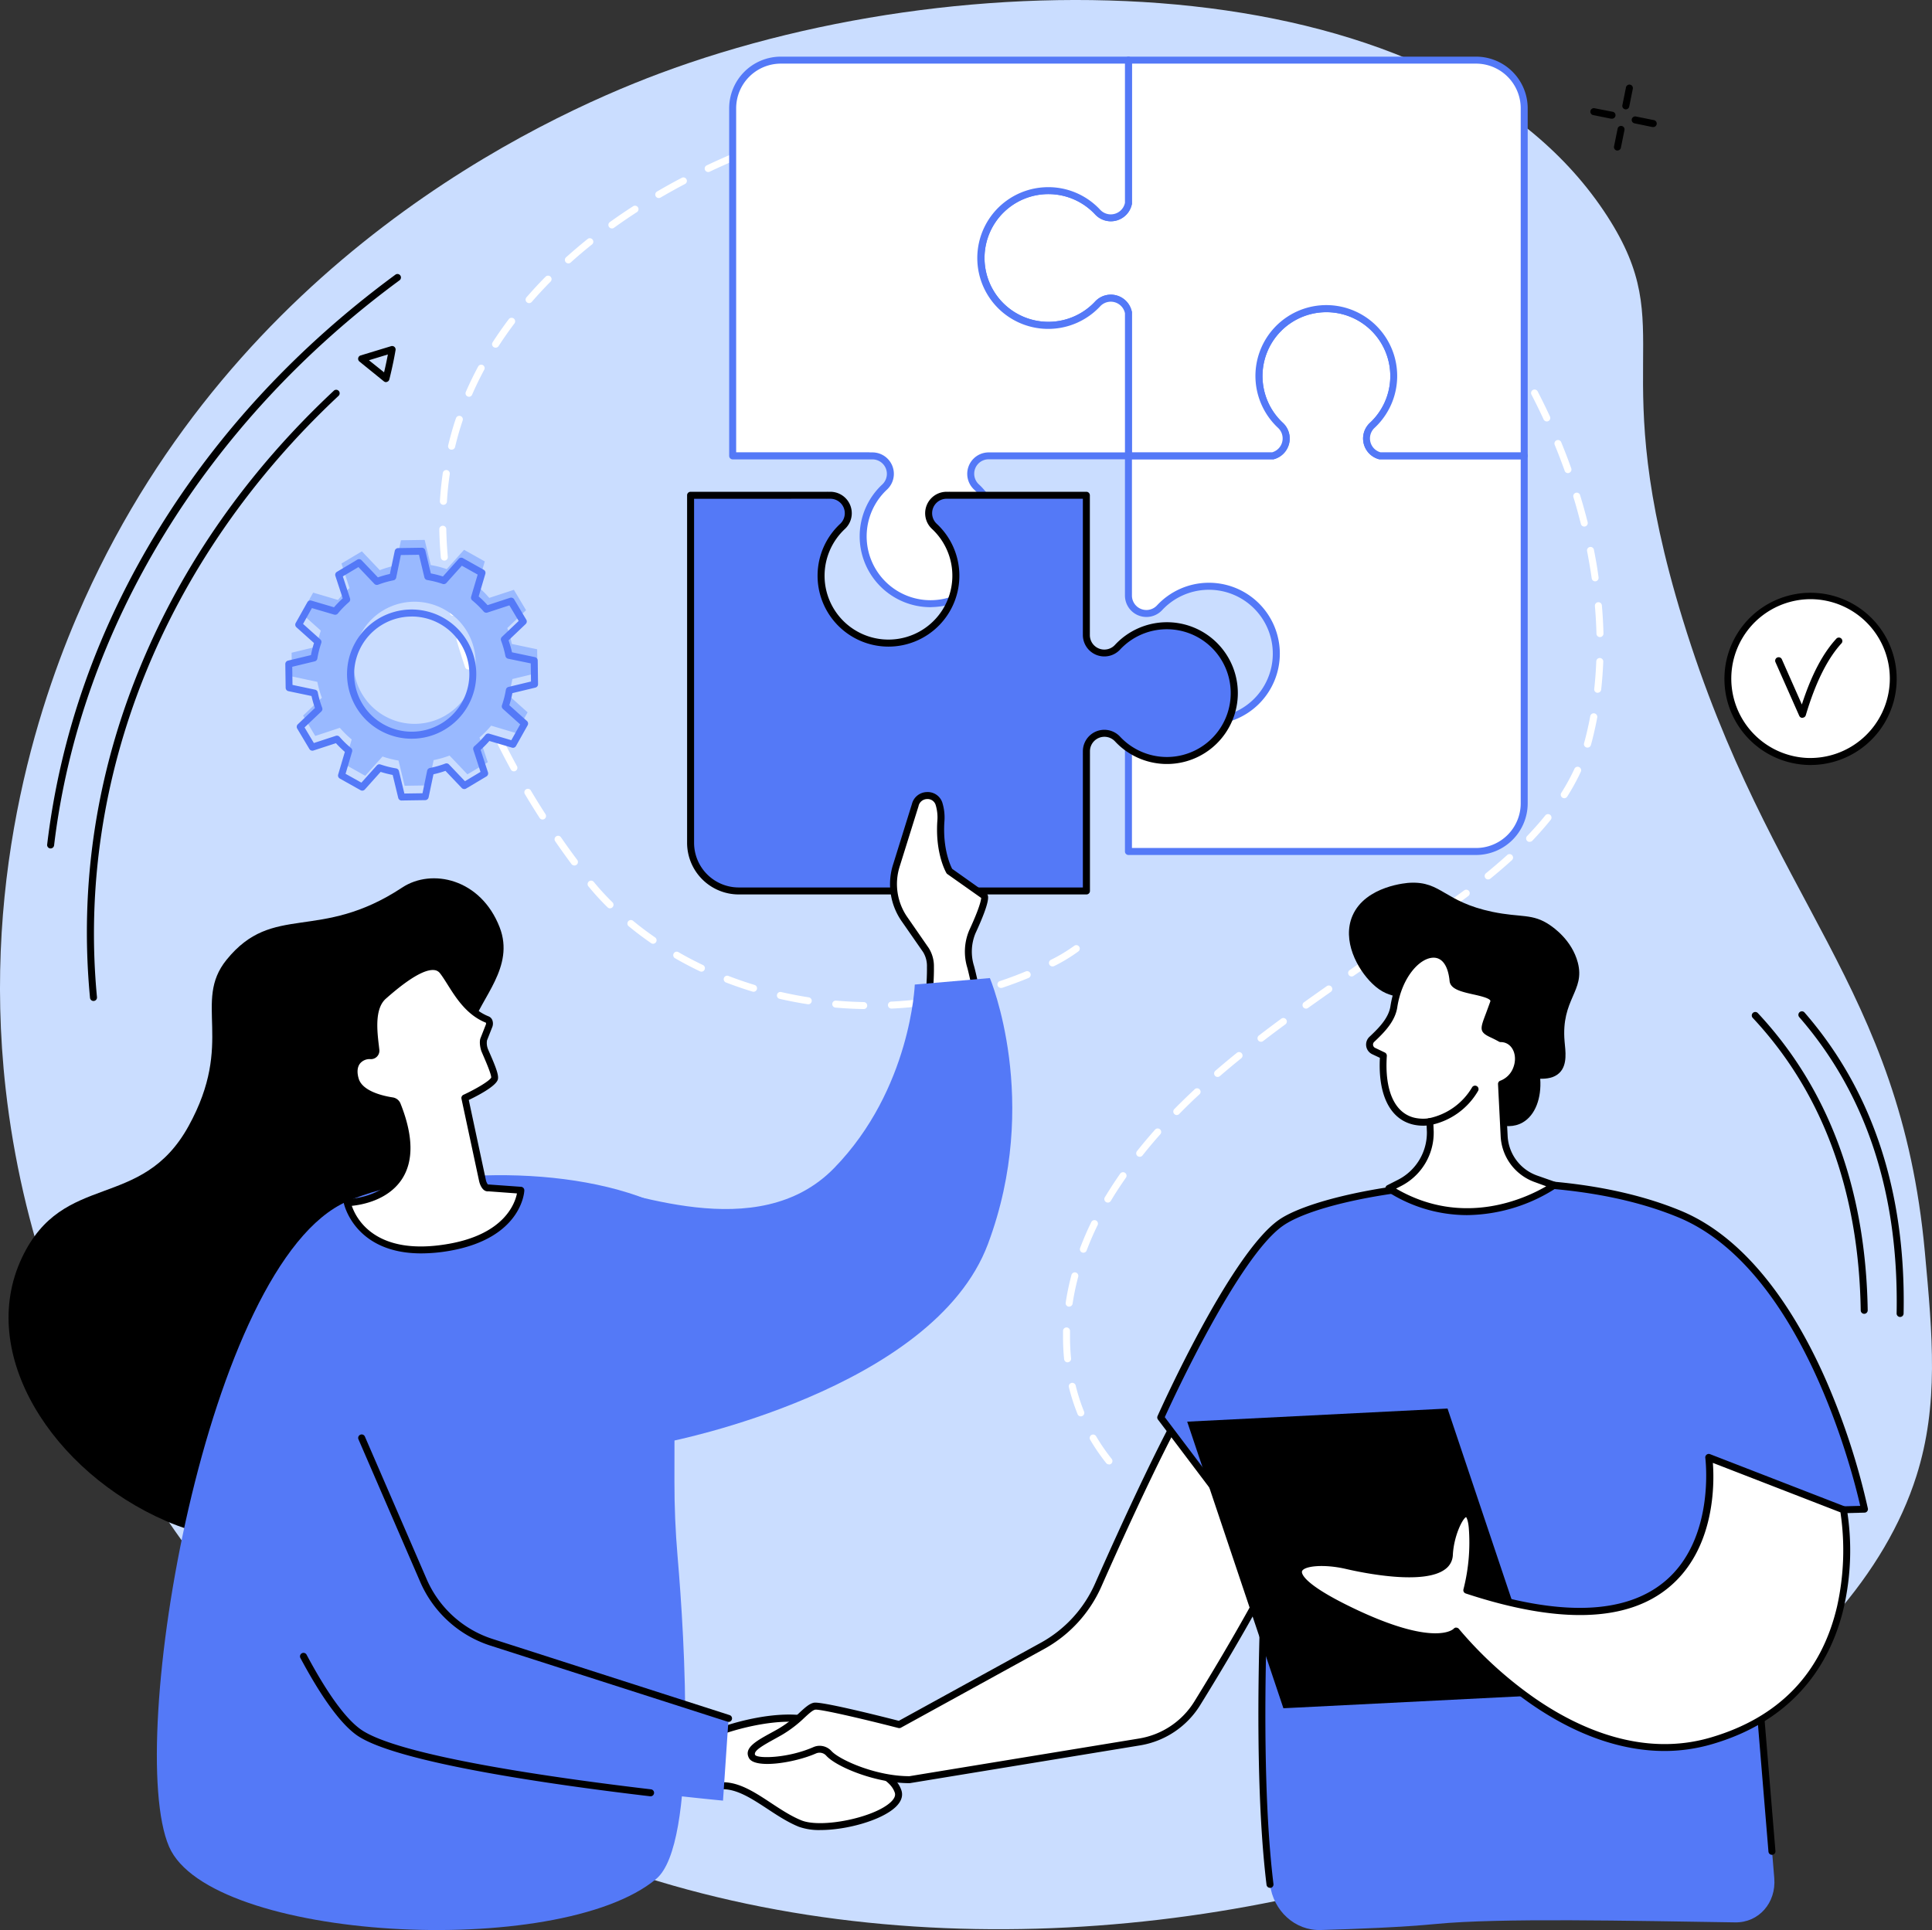 <svg xmlns="http://www.w3.org/2000/svg" viewBox="0 0 830 829.39"><rect x="0" y="0" width="830" height="829.39" fill="#333333" stroke="none"/><defs><style>.cls-1{fill:#caddff;}.cls-2{fill:#fff;}.cls-3{fill:#5479f7;}.cls-4{fill:#99b9ff;}</style></defs><g id="Layer_2" data-name="Layer 2"><g id="Illustration"><g id="Mutual_assistance" data-name="Mutual assistance"><path class="cls-1" d="M36.32,257.51C18.36,297.27-8.23,373.4,2.45,468.08,16.16,589.56,84,685.34,150.06,739.16c219.09,178.58,620.16,63.21,673.27-105,9.64-30.52,6.93-60,3.6-96.18-10.6-115.2-66.45-149.44-104-271.76-34.18-111.31-.48-123.84-32.44-173.33C621.14-14.47,421-19.88,283.29,31.59,230.4,51.36,102,112,36.32,257.51Z"></path><path class="cls-2" d="M476.41,629.26a1.52,1.52,0,0,1-1.18-.56,85.87,85.87,0,0,1-6.91-10.06,1.51,1.51,0,0,1,.54-2,1.49,1.49,0,0,1,2.05.54,83.93,83.93,0,0,0,6.67,9.7,1.49,1.49,0,0,1-1.17,2.43Zm-12.08-20.63a1.5,1.5,0,0,1-1.39-.94,86,86,0,0,1-3.74-11.62,1.5,1.5,0,0,1,2.92-.71,81.78,81.78,0,0,0,3.6,11.21,1.5,1.5,0,0,1-.83,1.95A1.55,1.55,0,0,1,464.33,608.63Zm-5.69-23.23a1.5,1.5,0,0,1-1.49-1.35,93,93,0,0,1-.46-9.33c0-1,0-1.9,0-2.85a1.5,1.5,0,1,1,3,.09c0,.92,0,1.84,0,2.76a90,90,0,0,0,.45,9,1.5,1.5,0,0,1-1.34,1.64Zm.67-23.93-.22,0a1.5,1.5,0,0,1-1.26-1.71,108.57,108.57,0,0,1,2.48-11.9,1.5,1.5,0,0,1,1.83-1.07,1.52,1.52,0,0,1,1.07,1.84,107,107,0,0,0-2.42,11.58A1.5,1.5,0,0,1,459.31,561.47Zm6.12-23.16a1.61,1.61,0,0,1-.53-.1,1.5,1.5,0,0,1-.88-1.93c1.41-3.72,3-7.47,4.82-11.14a1.5,1.5,0,0,1,2.7,1.31c-1.76,3.59-3.34,7.25-4.71,10.89A1.51,1.51,0,0,1,465.43,538.31Zm10.5-21.55a1.49,1.49,0,0,1-.78-.22,1.51,1.51,0,0,1-.51-2.06l.74-1.2c1.84-3,3.81-6,5.86-8.94a1.5,1.5,0,1,1,2.46,1.72c-2,2.89-4,5.85-5.77,8.79l-.72,1.18A1.48,1.48,0,0,1,475.93,516.76Zm13.7-19.68a1.49,1.49,0,0,1-1.17-2.43c2.45-3.08,5.06-6.19,7.77-9.24a1.5,1.5,0,1,1,2.24,2c-2.67,3-5.25,6.07-7.66,9.12A1.5,1.5,0,0,1,489.63,497.08Zm15.92-17.93a1.51,1.51,0,0,1-1.07-2.56c2.74-2.78,5.65-5.61,8.65-8.41a1.5,1.5,0,1,1,2,2.2c-3,2.77-5.85,5.56-8.55,8.32A1.48,1.48,0,0,1,505.55,479.15Zm17.54-16.38a1.45,1.45,0,0,1-1.13-.52,1.5,1.5,0,0,1,.15-2.11c2.93-2.53,6-5.12,9.25-7.72a1.5,1.5,0,0,1,1.89,2.33c-3.19,2.58-6.28,5.16-9.18,7.66A1.5,1.5,0,0,1,523.09,462.77Zm18.65-15.11a1.5,1.5,0,0,1-.92-2.69c3.06-2.35,6.21-4.71,9.62-7.23a1.5,1.5,0,1,1,1.78,2.42c-3.4,2.5-6.53,4.85-9.57,7.19A1.49,1.49,0,0,1,541.74,447.66ZM371,433.6h0c-4-.07-8.08-.28-12.08-.63a1.5,1.5,0,0,1,.26-3c3.93.34,7.93.55,11.88.63a1.5,1.5,0,0,1,0,3Zm190.07-.19a1.5,1.5,0,0,1-.87-2.72q4.89-3.49,9.8-6.94a1.5,1.5,0,0,1,1.73,2.46q-4.9,3.44-9.79,6.92A1.48,1.48,0,0,1,561.05,433.41ZM383,433.4a1.5,1.5,0,0,1-.07-3c3.94-.2,7.93-.54,11.85-1a1.5,1.5,0,0,1,.36,3c-4,.48-8.05.82-12.06,1Zm-35.88-1.89-.23,0-2.7-.44c-3.08-.54-6.17-1.15-9.18-1.84a1.5,1.5,0,1,1,.67-2.92c3,.67,6,1.28,9,1.8l2.66.44a1.5,1.5,0,0,1-.24,3Zm59.7-.95a1.5,1.5,0,0,1-.28-3c3.88-.73,7.79-1.61,11.61-2.6a1.5,1.5,0,1,1,.76,2.9c-3.89,1-7.87,1.9-11.81,2.65Zm-83.07-4.39a1.67,1.67,0,0,1-.44-.06c-3.87-1.18-7.72-2.5-11.44-3.94a1.5,1.5,0,0,1,1.08-2.8c3.65,1.41,7.43,2.71,11.23,3.87a1.5,1.5,0,0,1-.43,2.93ZM430,424.52a1.5,1.5,0,0,1-.48-2.92c3.8-1.27,7.55-2.67,11.14-4.17a1.51,1.51,0,0,1,2,.81,1.49,1.49,0,0,1-.81,2c-3.66,1.53-7.48,2.95-11.34,4.24A1.33,1.33,0,0,1,430,424.52Zm150.67-4.92a1.5,1.5,0,0,1-.86-2.73l8.11-5.67,1.73-1.2a1.5,1.5,0,0,1,1.71,2.46l-1.71,1.19q-4,2.85-8.12,5.68A1.53,1.53,0,0,1,580.68,419.6Zm-279.32-2.07a1.51,1.51,0,0,1-.65-.15c-3.65-1.73-7.25-3.63-10.72-5.63a1.5,1.5,0,0,1,1.5-2.6c3.4,2,6.94,3.82,10.51,5.53a1.5,1.5,0,0,1-.64,2.85Zm150.78-2.26a1.48,1.48,0,0,1-1.33-.81,1.5,1.5,0,0,1,.64-2,68.57,68.57,0,0,0,10-6,1.5,1.5,0,1,1,1.88,2.34,71.1,71.1,0,0,1-10.52,6.37A1.55,1.55,0,0,1,452.14,415.27Zm148.28-9.33a1.52,1.52,0,0,1-1.25-.66,1.51,1.51,0,0,1,.4-2.08l2.23-1.52q3.81-2.58,7.69-5.23a1.5,1.5,0,1,1,1.7,2.47c-2.59,1.78-5.17,3.52-7.7,5.25l-2.23,1.51A1.46,1.46,0,0,1,600.42,405.94Zm-319.83-.4a1.49,1.49,0,0,1-.85-.26c-3.34-2.31-6.6-4.76-9.68-7.3a1.5,1.5,0,0,1,1.9-2.32c3,2.49,6.21,4.89,9.48,7.15a1.5,1.5,0,0,1-.85,2.73ZM620.2,392.33a1.5,1.5,0,0,1-.87-2.72c3.52-2.49,6.69-4.8,9.68-7a1.48,1.48,0,0,1,2.09.3,1.5,1.5,0,0,1-.29,2.1c-3,2.26-6.2,4.58-9.74,7.09A1.56,1.56,0,0,1,620.2,392.33Zm-358.12-2a1.48,1.48,0,0,1-1.05-.43,111.4,111.4,0,0,1-8.22-9,1.5,1.5,0,1,1,2.32-1.9,109.15,109.15,0,0,0,8,8.73,1.5,1.5,0,0,1,0,2.12A1.48,1.48,0,0,1,262.08,390.3Zm377.29-12.42a1.5,1.5,0,0,1-1-2.66c3.21-2.62,6.25-5.23,9.05-7.76a1.5,1.5,0,1,1,2,2.22c-2.83,2.57-5.92,5.22-9.16,7.86A1.5,1.5,0,0,1,639.37,377.88Zm-392.64-6a1.51,1.51,0,0,1-1.21-.61c-2.38-3.21-4.75-6.51-7-9.8a1.5,1.5,0,0,1,2.47-1.71c2.26,3.27,4.61,6.54,7,9.73a1.5,1.5,0,0,1-1.2,2.39Zm410.35-10.14a1.48,1.48,0,0,1-1-.42,1.5,1.5,0,0,1,0-2.12c2.84-3,5.48-5.95,7.84-8.9a1.5,1.5,0,0,1,2.34,1.87c-2.42,3-5.12,6.09-8,9.11A1.54,1.54,0,0,1,657.08,361.72Zm-424-9.62a1.49,1.49,0,0,1-1.26-.69c-2.17-3.37-4.3-6.82-6.35-10.26a1.5,1.5,0,0,1,2.58-1.53c2,3.41,4.15,6.83,6.29,10.17a1.5,1.5,0,0,1-1.26,2.31ZM672,343a1.51,1.51,0,0,1-1.26-2.31,88.25,88.25,0,0,0,5.65-10.33,1.49,1.49,0,0,1,2-.74,1.51,1.51,0,0,1,.74,2,92.16,92.16,0,0,1-5.85,10.69A1.51,1.51,0,0,1,672,343ZM220.79,331.46a1.51,1.51,0,0,1-1.32-.78c-1.93-3.54-3.81-7.14-5.59-10.69a1.5,1.5,0,0,1,2.68-1.34c1.76,3.52,3.63,7.08,5.54,10.59a1.49,1.49,0,0,1-.59,2A1.46,1.46,0,0,1,220.79,331.46Zm461.15-10.22a1.45,1.45,0,0,1-.41-.06,1.49,1.49,0,0,1-1-1.85c.16-.57.31-1.14.46-1.71.83-3.21,1.57-6.53,2.19-9.86a1.5,1.5,0,0,1,3,.56c-.63,3.39-1.39,6.77-2.23,10.05-.16.6-.32,1.19-.49,1.78A1.49,1.49,0,0,1,681.94,321.24ZM210.08,310a1.48,1.48,0,0,1-1.36-.89c-1.66-3.69-3.25-7.43-4.71-11.11a1.5,1.5,0,1,1,2.79-1.11c1.45,3.64,3,7.34,4.65,11a1.5,1.5,0,0,1-1.37,2.12Zm476.3-12.3h-.16a1.49,1.49,0,0,1-1.33-1.65c.43-3.88.72-7.88.88-11.86a1.5,1.5,0,1,1,3,.12c-.16,4.05-.46,8.11-.9,12.07A1.5,1.5,0,0,1,686.38,297.67Zm-485.14-10a1.5,1.5,0,0,1-1.42-1c-1.32-3.86-2.54-7.73-3.62-11.53a1.5,1.5,0,1,1,2.88-.82c1.07,3.74,2.27,7.57,3.58,11.38a1.5,1.5,0,0,1-.93,1.9A1.44,1.44,0,0,1,201.24,287.65Zm486.11-13.94a1.5,1.5,0,0,1-1.5-1.46c-.1-3.91-.32-7.91-.67-11.89a1.5,1.5,0,1,1,3-.26c.35,4,.58,8.1.68,12.07a1.5,1.5,0,0,1-1.46,1.54Zm-492.68-9.14a1.5,1.5,0,0,1-1.47-1.17c-.89-4-1.66-8-2.29-11.87a1.5,1.5,0,0,1,3-.48c.62,3.85,1.38,7.78,2.26,11.7a1.51,1.51,0,0,1-1.13,1.79ZM685.3,249.81a1.51,1.51,0,0,1-1.49-1.29c-.56-3.88-1.24-7.83-2-11.75a1.5,1.5,0,0,1,2.94-.59c.8,4,1.49,8,2,11.92a1.49,1.49,0,0,1-1.27,1.69Zm-494.42-8.92a1.5,1.5,0,0,1-1.49-1.36c-.37-4.05-.59-8.12-.66-12.09a1.5,1.5,0,0,1,3-.05c.07,3.89.29,7.88.65,11.86a1.5,1.5,0,0,1-1.36,1.64Zm489.73-14.62a1.5,1.5,0,0,1-1.45-1.14c-1-3.8-2-7.67-3.21-11.49a1.5,1.5,0,0,1,2.87-.88c1.18,3.87,2.27,7.79,3.25,11.64a1.51,1.51,0,0,1-1.09,1.82A1.57,1.57,0,0,1,680.61,226.27Zm-490.13-9.35h-.09a1.5,1.5,0,0,1-1.41-1.59c.25-4,.67-8.1,1.25-12.06a1.5,1.5,0,0,1,3,.44c-.57,3.87-1,7.84-1.22,11.81A1.5,1.5,0,0,1,190.48,216.92Zm483.13-13.61a1.5,1.5,0,0,1-1.41-1c-1.34-3.72-2.77-7.47-4.28-11.14A1.5,1.5,0,1,1,670.7,190c1.52,3.71,3,7.5,4.32,11.27a1.5,1.5,0,0,1-.91,1.92A1.43,1.43,0,0,1,673.61,203.31ZM194,193.21a1.39,1.39,0,0,1-.35,0,1.5,1.5,0,0,1-1.11-1.81c.69-2.91,1.49-5.84,2.37-8.71.31-1,.62-2,1-3a1.5,1.5,0,0,1,2.85,1c-.32,1-.63,1.92-.93,2.89-.87,2.8-1.65,5.67-2.33,8.52A1.48,1.48,0,0,1,194,193.21ZM664.51,181.1a1.51,1.51,0,0,1-1.36-.87c-1.66-3.59-3.43-7.19-5.25-10.72a1.5,1.5,0,0,1,2.66-1.38c1.85,3.56,3.63,7.21,5.31,10.84a1.5,1.5,0,0,1-.73,2A1.56,1.56,0,0,1,664.51,181.1Zm-463-10.6a1.44,1.44,0,0,1-.6-.13,1.49,1.49,0,0,1-.77-2c1.59-3.65,3.37-7.32,5.29-10.89a1.51,1.51,0,0,1,2-.61,1.5,1.5,0,0,1,.6,2c-1.88,3.5-3.63,7.09-5.18,10.67A1.51,1.51,0,0,1,201.55,170.5Zm451.92-10.7a1.5,1.5,0,0,1-1.3-.76c-2-3.43-4-6.87-6.18-10.2a1.5,1.5,0,0,1,2.53-1.61c2.15,3.37,4.25,6.84,6.25,10.32a1.48,1.48,0,0,1-.55,2A1.44,1.44,0,0,1,653.47,159.8ZM212.9,149.4a1.56,1.56,0,0,1-.82-.24,1.51,1.51,0,0,1-.44-2.08c2.15-3.34,4.48-6.67,6.93-9.92A1.5,1.5,0,0,1,221,139c-2.41,3.19-4.7,6.46-6.81,9.74A1.52,1.52,0,0,1,212.9,149.4Zm427.68-9.83a1.51,1.51,0,0,1-1.23-.63c-2.3-3.27-4.68-6.49-7.1-9.59a1.5,1.5,0,0,1,2.37-1.85c2.44,3.14,4.86,6.41,7.18,9.71a1.49,1.49,0,0,1-1.22,2.36Zm-413.26-9.32a1.46,1.46,0,0,1-1-.37,1.49,1.49,0,0,1-.15-2.11c2.6-3,5.36-6,8.22-8.87a1.5,1.5,0,0,1,2.14,2.11c-2.82,2.85-5.54,5.79-8.09,8.73A1.51,1.51,0,0,1,227.32,130.25Zm398.51-9.61a1.49,1.49,0,0,1-1.13-.52c-2.62-3-5.31-6-8-8.82a1.5,1.5,0,1,1,2.17-2.08c2.74,2.86,5.47,5.87,8.12,8.94a1.5,1.5,0,0,1-1.14,2.48Zm-381.66-7.46a1.5,1.5,0,0,1-1-2.61c3-2.66,6.05-5.29,9.22-7.82a1.5,1.5,0,1,1,1.87,2.34c-3.12,2.5-6.17,5.09-9.08,7.71A1.54,1.54,0,0,1,244.17,113.18Zm365.05-9.85a1.5,1.5,0,0,1-1-.4c-2.93-2.74-6-5.38-9-7.85a1.5,1.5,0,1,1,1.9-2.31c3.06,2.51,6.12,5.19,9.1,8a1.5,1.5,0,0,1,.07,2.12A1.47,1.47,0,0,1,609.22,103.33ZM262.87,98.16a1.5,1.5,0,0,1-.88-2.72c3.23-2.32,6.58-4.61,10-6.81a1.5,1.5,0,1,1,1.63,2.52c-3.35,2.17-6.66,4.43-9.84,6.73A1.53,1.53,0,0,1,262.87,98.16Zm327.81-10a1.54,1.54,0,0,1-.88-.29c-3.19-2.3-6.5-4.56-9.84-6.69a1.5,1.5,0,1,1,1.61-2.53c3.39,2.17,6.75,4.45,10,6.79a1.5,1.5,0,0,1-.88,2.72ZM283,85.1a1.5,1.5,0,0,1-.76-2.79c3.44-2,7-4,10.56-5.85a1.5,1.5,0,1,1,1.39,2.65c-3.52,1.85-7,3.8-10.43,5.79A1.49,1.49,0,0,1,283,85.1Zm287.48-9.91a1.54,1.54,0,0,1-.74-.19c-3.43-1.94-7-3.81-10.53-5.57a1.5,1.5,0,1,1,1.32-2.69c3.61,1.79,7.21,3.68,10.69,5.64a1.5,1.5,0,0,1-.74,2.81ZM304.23,73.92a1.5,1.5,0,0,1-.64-2.85c3.59-1.7,7.29-3.36,11-4.94a1.5,1.5,0,1,1,1.17,2.76c-3.68,1.56-7.34,3.21-10.89,4.89A1.49,1.49,0,0,1,304.23,73.92ZM549,64.56a1.59,1.59,0,0,1-.59-.12c-3.61-1.56-7.34-3-11.07-4.43a1.5,1.5,0,1,1,1.05-2.81c3.78,1.4,7.55,2.91,11.21,4.48a1.5,1.5,0,0,1-.6,2.88Zm-222.65,0a1.5,1.5,0,0,1-.53-2.9c3.72-1.41,7.54-2.78,11.36-4.06a1.5,1.5,0,1,1,1,2.85c-3.77,1.26-7.56,2.62-11.25,4A1.39,1.39,0,0,1,326.32,64.54Zm22.75-7.64a1.5,1.5,0,0,1-.42-2.94c3.83-1.13,7.73-2.2,11.61-3.19a1.5,1.5,0,0,1,.74,2.91c-3.84,1-7.71,2-11.5,3.16A1.59,1.59,0,0,1,349.07,56.9Zm177.42-.7a1.47,1.47,0,0,1-.46-.07c-3.75-1.18-7.6-2.31-11.45-3.33A1.5,1.5,0,0,1,513.51,51a1.52,1.52,0,0,1,1.84-1.07c3.89,1,7.79,2.17,11.59,3.37a1.5,1.5,0,0,1-.45,2.93ZM372.29,51a1.5,1.5,0,0,1-.31-3c3.9-.84,7.88-1.63,11.81-2.33a1.5,1.5,0,1,1,.53,3c-3.9.7-7.84,1.48-11.71,2.31A1.17,1.17,0,0,1,372.29,51Zm131-.94a1.22,1.22,0,0,1-.32,0c-3.84-.83-7.79-1.6-11.72-2.27a1.5,1.5,0,0,1,.51-3c4,.68,8,1.46,11.85,2.3a1.5,1.5,0,0,1-.32,3ZM395.89,46.76a1.5,1.5,0,0,1-.2-3c4-.56,8-1.05,12-1.47a1.5,1.5,0,1,1,.31,3c-3.94.41-7.92.9-11.85,1.45Zm83.76-.8h-.19c-3.91-.5-7.9-.93-11.87-1.28a1.5,1.5,0,1,1,.26-3c4,.34,8,.78,12,1.29a1.5,1.5,0,0,1-.19,3Zm-59.89-1.69a1.5,1.5,0,0,1-.1-3c4-.27,8.06-.47,12-.59a1.5,1.5,0,1,1,.09,3c-4,.12-8,.31-11.93.58Zm36-.39h-.08c-3.94-.19-8-.3-11.93-.33a1.5,1.5,0,0,1,0-3h0c4,0,8.07.14,12.05.33a1.5,1.5,0,0,1-.06,3Z"></path><path d="M21.75,364.58h-.18a1.5,1.5,0,0,1-1.31-1.67C25.93,315.3,42.13,269.58,68.4,227c25.76-41.74,59.91-78.4,101.51-109a1.5,1.5,0,0,1,1.77,2.42C88.45,181.64,34.34,270.13,23.24,363.25A1.51,1.51,0,0,1,21.75,364.58Z"></path><path d="M40.17,430.13a1.52,1.52,0,0,1-1.5-1.36c-4.6-48.41,2.63-96.19,21.49-142,18.22-44.25,46.23-84.24,83.24-118.87a1.49,1.49,0,0,1,2.12.07,1.51,1.51,0,0,1-.07,2.12C70.54,240.18,32.71,334.36,41.66,428.48a1.5,1.5,0,0,1-1.35,1.64Z"></path><path d="M165.85,164.2a1.49,1.49,0,0,1-.94-.34l-10.5-8.51a1.53,1.53,0,0,1-.53-1.46,1.51,1.51,0,0,1,1-1.14l13.14-4a1.5,1.5,0,0,1,1.92,1.68c-1.06,6.3-2.66,12.55-2.68,12.61a1.46,1.46,0,0,1-1,1.05A1.5,1.5,0,0,1,165.85,164.2Zm-7.35-9.4L165,160c.44-1.86,1.07-4.67,1.63-7.68Z"></path><path d="M692.38,51a1.53,1.53,0,0,1-.3,0l-7.6-1.54a1.5,1.5,0,1,1,.59-2.94L692.68,48a1.5,1.5,0,0,1-.3,3Z"></path><path d="M710.09,54.57a1.53,1.53,0,0,1-.3,0L702.19,53a1.5,1.5,0,0,1,.6-2.94l7.6,1.53a1.5,1.5,0,0,1-.3,3Z"></path><path d="M694.87,64.67a1.6,1.6,0,0,1-.3,0,1.5,1.5,0,0,1-1.17-1.77l1.54-7.6a1.5,1.5,0,1,1,2.94.6l-1.54,7.6A1.5,1.5,0,0,1,694.87,64.67Z"></path><path d="M698.46,47a1.51,1.51,0,0,1-1.48-1.8l1.54-7.6a1.5,1.5,0,1,1,2.94.59l-1.53,7.61A1.51,1.51,0,0,1,698.46,47Z"></path><path d="M816.26,565.91h0a1.5,1.5,0,0,1-1.46-1.53c1-51.34-13-94.17-41.82-127.3a1.5,1.5,0,1,1,2.26-2c29.3,33.71,43.62,77.23,42.56,129.33A1.5,1.5,0,0,1,816.26,565.91Z"></path><path d="M800.88,564.56a1.5,1.5,0,0,1-1.5-1.48c-.81-51.34-16.42-93.63-46.4-125.7a1.5,1.5,0,0,1,2.2-2.05c30.49,32.63,46.37,75.6,47.2,127.7a1.51,1.51,0,0,1-1.48,1.53Z"></path><path class="cls-2" d="M592.88,195.86a7.7,7.7,0,0,1-3.38-13.09,29,29,0,1,0-39.4,0,7.7,7.7,0,0,1-3.38,13.09H484.79v58.61h0v1.43a7.72,7.72,0,0,0,13.35,5.28,29,29,0,1,1,0,39.4,7.72,7.72,0,0,0-13.35,5.28v1.43h0v58.6H634.12a20.69,20.69,0,0,0,20.69-20.69V195.86Z"></path><path class="cls-3" d="M634.12,367.39H484.79a1.5,1.5,0,0,1-1.5-1.5v-58.6a1.5,1.5,0,0,1,0-.37v-1.06a9.22,9.22,0,0,1,15.95-6.3,27.52,27.52,0,0,0,20.11,8.77,27.45,27.45,0,1,0-20.11-46.13,9.22,9.22,0,0,1-15.95-6.3v-1.07a1.47,1.47,0,0,1,0-.36V195.86a1.5,1.5,0,0,1,1.5-1.5h61.74a6.2,6.2,0,0,0,2.55-10.49,30.55,30.55,0,0,1-9.73-22.32,30.45,30.45,0,1,1,51.18,22.31,6.2,6.2,0,0,0,2.54,10.5h61.74a1.5,1.5,0,0,1,1.5,1.5V345.2A22.21,22.21,0,0,1,634.12,367.39Zm-147.83-3H634.12a19.21,19.21,0,0,0,19.19-19.19V197.36H592.88a1.5,1.5,0,0,1-.37,0,9.21,9.21,0,0,1-4-15.65,27.45,27.45,0,1,0-37.36,0,9.21,9.21,0,0,1-4,15.65,1.5,1.5,0,0,1-.37,0H486.29V254.1a1.5,1.5,0,0,1,0,.37v1.43a6.21,6.21,0,0,0,10.75,4.25,30.46,30.46,0,1,1,0,41.45,6.22,6.22,0,0,0-10.75,4.26v1.43a1.58,1.58,0,0,1,0,.38Z"></path><path class="cls-2" d="M634.12,25.84H484.79V87.28a7.72,7.72,0,0,1-13.22,3.87,29,29,0,1,0,0,39.4,7.72,7.72,0,0,1,13.22,3.87v61.44h61.93a7.7,7.7,0,0,0,3.38-13.09,29,29,0,1,1,39.4,0,7.7,7.7,0,0,0,3.38,13.09h61.93V46.53A20.69,20.69,0,0,0,634.12,25.84Z"></path><path class="cls-3" d="M654.81,197.36H592.88a1.5,1.5,0,0,1-.37,0,9.21,9.21,0,0,1-4-15.65,27.45,27.45,0,1,0-37.36,0,9.21,9.21,0,0,1-4,15.65,1.5,1.5,0,0,1-.37,0H484.79a1.5,1.5,0,0,1-1.5-1.5v-61.3a6.22,6.22,0,0,0-10.62-3,30.51,30.51,0,0,1-22.31,9.73,30.45,30.45,0,1,1,22.31-51.17,6.22,6.22,0,0,0,10.62-3V25.84a1.5,1.5,0,0,1,1.5-1.5H634.12a22.21,22.21,0,0,1,22.19,22.19V195.86A1.5,1.5,0,0,1,654.81,197.36Zm-61.74-3h60.24V46.53a19.21,19.21,0,0,0-19.19-19.19H486.29V87.28a1.33,1.33,0,0,1,0,.28,9.22,9.22,0,0,1-15.79,4.61,27.44,27.44,0,1,0,0,37.36,9.21,9.21,0,0,1,15.78,4.61,1.33,1.33,0,0,1,0,.28v59.94h60.24a6.2,6.2,0,0,0,2.55-10.49,30.55,30.55,0,0,1-9.73-22.32,30.45,30.45,0,1,1,51.18,22.31,6.2,6.2,0,0,0,2.54,10.5Z"></path><path class="cls-2" d="M448.34,82a28.84,28.84,0,0,1,23.23,9.18,7.72,7.72,0,0,0,13.22-3.87V25.84H335.45a20.69,20.69,0,0,0-20.69,20.69V195.86h58.6v0h1.43a7.72,7.72,0,0,1,5.28,13.35,29,29,0,1,0,39.4,0,7.72,7.72,0,0,1,5.28-13.35h1.43v0h58.61V134.42a7.72,7.72,0,0,0-13.22-3.87A28.95,28.95,0,1,1,448.34,82Z"></path><path class="cls-3" d="M399.76,260.91a30.45,30.45,0,0,1-30.44-30.45,30.52,30.52,0,0,1,9.73-22.31,6.22,6.22,0,0,0-4.26-10.75h-1.43a1.27,1.27,0,0,1-.34,0H314.76a1.5,1.5,0,0,1-1.5-1.5V46.53a22.21,22.21,0,0,1,22.19-22.19H484.79a1.5,1.5,0,0,1,1.5,1.5V87.28a1.33,1.33,0,0,1,0,.28,9.22,9.22,0,0,1-15.79,4.61,27.44,27.44,0,1,0,0,37.36,9.21,9.21,0,0,1,15.78,4.61,1.33,1.33,0,0,1,0,.28v61.44a1.5,1.5,0,0,1-1.5,1.5H426.51a1.15,1.15,0,0,1-.33,0h-1.43a6.21,6.21,0,0,0-4.25,10.75,30.45,30.45,0,0,1-19.29,52.73ZM373.69,194.4h1.1a9.22,9.22,0,0,1,6.3,15.95,27.52,27.52,0,0,0-8.77,20.11,27.45,27.45,0,1,0,46.13-20.11,9.22,9.22,0,0,1,6.3-15.95h1.11a1.65,1.65,0,0,1,.32,0h57.11v-59.8a6.22,6.22,0,0,0-10.62-3,30.51,30.51,0,0,1-22.31,9.73,30.45,30.45,0,0,1-2.12-60.83l.1,1.5-.1-1.5a30.38,30.38,0,0,1,24.43,9.66,6.22,6.22,0,0,0,10.62-3V27.34H335.45a19.21,19.21,0,0,0-19.19,19.19V194.36h57.1A1.75,1.75,0,0,1,373.69,194.4Z"></path><path class="cls-3" d="M530.23,296.47a28.95,28.95,0,0,0-50.13-18.33,7.72,7.72,0,0,1-13.35-5.28v-1.43h0V212.82H408.1v0h-1.43a7.71,7.71,0,0,0-5.27,13.35,29,29,0,1,1-39.41,0,7.72,7.72,0,0,0-5.28-13.35h-1.43v0h-58.6V362.16a20.69,20.69,0,0,0,20.69,20.69H466.71v-58.6h0v-1.43a7.72,7.72,0,0,1,13.35-5.28,28.95,28.95,0,0,0,50.13-21.07Z"></path><path d="M466.71,384.35H317.37a22.21,22.21,0,0,1-22.19-22.19V212.82a1.5,1.5,0,0,1,1.5-1.5h58.6a1.75,1.75,0,0,1,.33,0h1.1a9.22,9.22,0,0,1,6.3,15.95,27.56,27.56,0,0,0-8.77,20.11,27.45,27.45,0,1,0,46.13-20.11,9.22,9.22,0,0,1,6.3-15.95h1.11a1.65,1.65,0,0,1,.32,0h58.61a1.51,1.51,0,0,1,1.5,1.5v58.24a1.5,1.5,0,0,1,0,.37v1.43A6.21,6.21,0,0,0,479,277.11a30.46,30.46,0,1,1,0,41.45,6.22,6.22,0,0,0-10.75,4.26v1.43a1.58,1.58,0,0,1,0,.38v58.22A1.5,1.5,0,0,1,466.71,384.35Zm-168.53-170V362.16a19.21,19.21,0,0,0,19.19,19.19H465.21v-57.1a1.5,1.5,0,0,1,0-.37v-1.06a9.22,9.22,0,0,1,15.95-6.3,27.56,27.56,0,0,0,20.11,8.77,27.45,27.45,0,1,0-20.11-46.13,9.22,9.22,0,0,1-15.95-6.3v-1.07a1.47,1.47,0,0,1,0-.36V214.32H408.43a1.15,1.15,0,0,1-.33,0h-1.43a6.21,6.21,0,0,0-4.25,10.75,30.46,30.46,0,1,1-41.45,0,6.22,6.22,0,0,0-4.26-10.75h-1.43a1.19,1.19,0,0,1-.33,0Z"></path><path d="M172.81,381.37c12.64-8.35,33.73-3.85,41.85,17.11,6.63,17.13-8.21,30.35-12,43-12.16,40.85,27.17,128.05.45,172.58-21.31,35.52-80.6,61.72-131.73,39.56C22.8,632.54-10.25,581.85,9.47,540.35,27.2,503,60.7,520.69,81,483.91c20-36.25,1.64-53.31,16.31-71.46C117.41,387.63,137,405,172.81,381.37Z"></path><path class="cls-2" d="M393.2,345.9l-8.05,25.76a26.36,26.36,0,0,0,3.58,23.61l9,12.94a13,13,0,0,1,1.95,7.35c.11,5.85-.77,14.77-.77,14.77l21.49.35s-2.36-11.33-3.44-15.22c-1.39-5-1.43-10.42.74-15.11,6.9-14.92,5-15.45,5-15.45l-14.86-10.53s-4.55-7.74-3.69-21.27a19.82,19.82,0,0,0-.81-7.76C401.66,340.4,394.49,340.82,393.2,345.9Z"></path><path d="M420.42,432.18h0l-21.49-.35a1.53,1.53,0,0,1-1.1-.5,1.5,1.5,0,0,1-.37-1.15c0-.09.87-8.9.76-14.59a11.44,11.44,0,0,0-1.68-6.52l-9-12.95a27.88,27.88,0,0,1-3.77-24.93l8-25.71a6.78,6.78,0,0,1,6.4-5.12,6.61,6.61,0,0,1,6.65,4.49,21.67,21.67,0,0,1,.89,8.34c-.74,11.57,2.61,18.74,3.35,20.16l14.5,10.28a1.81,1.81,0,0,1,.69.8c.35.74,1.25,2.71-5.15,16.55a20.59,20.59,0,0,0-.66,14.08c1.09,3.89,3.37,14.85,3.47,15.32a1.49,1.49,0,0,1-1.47,1.8Zm-19.85-3.32,18,.29c-.71-3.36-2.23-10.43-3-13.29a23.51,23.51,0,0,1,.83-16.14c4.53-9.8,5.08-13,5.12-13.87L407,375.6a1.49,1.49,0,0,1-.43-.47c-.19-.33-4.78-8.3-3.9-22.13a18.57,18.57,0,0,0-.72-7.16,3.62,3.62,0,0,0-3.69-2.48,3.83,3.83,0,0,0-3.63,2.91s0,.05,0,.07l-8.05,25.77A24.94,24.94,0,0,0,390,394.39l9,13a14.66,14.66,0,0,1,2.22,8.18C401.29,420,400.82,426,400.57,428.86Zm21.76-42.51h0Zm0,0h0Zm-.17-.06a.49.49,0,0,0,.17.06A.49.49,0,0,1,422.16,386.28Zm-29-40.38h0Z"></path><path class="cls-3" d="M250.06,508.7c18.77,2.08,75.33,27.08,108.3-6.78S393,423.07,393,423.07l32.26-2.79s22.2,52.78-.84,114.3c-23.52,62.78-136.81,84.86-136.81,84.86Z"></path><path class="cls-3" d="M289.86,521c-38.16-21.54-106.62-19.52-140.69-4.77C88.73,542.43,53.46,749,72.62,793.5c17.5,40.6,167.54,48.79,209.3,13.88,17.8-14.87,12.19-103.25,9.17-138.57q-1.38-16.09-1.35-32.27Z"></path><path class="cls-2" d="M159.25,453.61a2.13,2.13,0,0,0,2.22-2.37c-.67-6.25-2.68-18,3.31-23.26,7.68-6.75,20.46-17,25.41-10.74,4.35,5.5,8.73,16.68,19.22,20.84,1,.4,1.1,1.85.66,2.83l-2.2,5.57c-.5,1.1-.06,3.66.41,4.79,1.45,3.47,4.82,10.72,4.16,12.24-1.27,3-12.72,8.25-12.72,8.25l7.58,35.41c.28,1.34,1.18,3.57,2.5,3.24l14,1s-.87,19.19-30.61,24.48c-38.88,6.93-44-19.15-44-19.15s38-.6,21.46-42a2.78,2.78,0,0,0-2.16-1.7c-3.69-.56-13.92-2.57-15.86-9.15C150.57,456.9,154.74,453.42,159.25,453.61Z"></path><path d="M180.94,538.59c-28.63,0-33.17-21.27-33.22-21.52a1.51,1.51,0,0,1,1.45-1.79c.14,0,14.41-.37,20.9-10.13,4.6-6.93,4.33-17-.82-29.85a1.27,1.27,0,0,0-1-.78c-5.5-.83-15-3.27-17.08-10.21-1.37-4.66-.16-7.56,1.1-9.17a8.24,8.24,0,0,1,7-3,.63.63,0,0,0,.5-.2.58.58,0,0,0,.17-.51c-.06-.53-.13-1.11-.2-1.72-.81-7-2.05-17.5,4-22.83,6.69-5.88,16.35-13.63,22.93-13a6.43,6.43,0,0,1,4.65,2.49,59.31,59.31,0,0,1,3.46,5.14c3.45,5.48,7.73,12.3,15.13,15.23a2.88,2.88,0,0,1,1.6,1.63,4.2,4.2,0,0,1-.13,3.22l-2.17,5.5a7.2,7.2,0,0,0,.4,3.66c.23.53.49,1.16.79,1.83,3,6.84,4.07,10,3.37,11.58-1.24,2.9-8.79,6.79-12.38,8.51l7.32,34.24a5,5,0,0,0,.89,2.07,1.15,1.15,0,0,1,.26,0l14,1a1.5,1.5,0,0,1,1.39,1.56c0,.84-1.28,20.45-31.85,25.9A71.36,71.36,0,0,1,180.94,538.59Zm-29.8-20.43c1.86,5.46,10.19,21.92,41.77,16.3,23.71-4.23,28.3-17.23,29.18-21.64l-12.21-.9a2.6,2.6,0,0,1-1.74-.39c-1.54-1-2.16-3.34-2.31-4l-7.58-35.4a1.51,1.51,0,0,1,.84-1.68c5.17-2.39,11.13-5.87,11.94-7.41.08-1.35-2.31-6.89-3.34-9.28l-.8-1.86c-.5-1.21-1.16-4.3-.38-6l2.16-5.5a1.41,1.41,0,0,0,.11-.92c-8.26-3.31-12.82-10.56-16.49-16.39-1.15-1.83-2.24-3.56-3.27-4.88a3.5,3.5,0,0,0-2.58-1.37c-6.06-.55-17.05,9.13-20.67,12.3-4.88,4.3-3.75,13.88-3,20.23.07.62.14,1.21.2,1.75a3.63,3.63,0,0,1-3.77,4h0a5.33,5.33,0,0,0-4.53,1.88c-1.18,1.51-1.38,3.75-.58,6.47,1.64,5.55,10.79,7.51,14.65,8.1a4.26,4.26,0,0,1,3.32,2.63c5.53,13.86,5.71,24.84.51,32.64C166.63,515.72,155.59,517.71,151.14,518.16Z"></path><path class="cls-2" d="M311.42,743.26s22.76-8.09,38.55-3.64c0,0,2.36,9.86,9.18,14.25s23.49,6.43,26.68,15.91-30.19,18.61-42.1,13.8-22.67-16.79-34-16.22S311.42,743.26,311.42,743.26Z"></path><path d="M352.5,786.38a25.92,25.92,0,0,1-9.33-1.41c-4.67-1.89-9.14-4.82-13.45-7.66-6.88-4.51-13.39-8.78-19.88-8.45-2.95.15-4.44-1.18-5.17-2.32-3.83-6,4.46-22.16,5.42-24a1.55,1.55,0,0,1,.83-.72c.95-.33,23.4-8.19,39.46-3.66a1.5,1.5,0,0,1,1.05,1.09c0,.09,2.31,9.34,8.53,13.34a46.8,46.8,0,0,0,8.65,3.72c7.62,2.76,16.26,5.88,18.64,13,.56,1.68.58,4.29-2.52,7.21C378.66,782.24,363.7,786.38,352.5,786.38Zm-41.94-20.54c7.16,0,13.79,4.36,20.81,9,4.19,2.76,8.53,5.61,12.92,7.38,8.65,3.5,31.25-1.13,38.39-7.85,1.56-1.47,2.14-2.84,1.72-4.07-1.92-5.72-9.83-8.58-16.81-11.11a49.48,49.48,0,0,1-9.26-4c-6.08-3.93-8.81-11.67-9.58-14.29-13.76-3.44-32.81,2.49-36.28,3.63-3.27,6.38-7.4,17.12-5.27,20.44.28.45.83,1,2.48.94Z"></path><path class="cls-3" d="M155.38,617.89l26.53,61.27a47.9,47.9,0,0,0,29.32,26.57L313,738.38l-2.39,35.36s-133.71-12.55-156.83-29.6c-21.64-16-48.85-89.61-48.85-89.61Z"></path><path d="M313,739.88a1.47,1.47,0,0,1-.46-.07L210.77,707.16a49.41,49.41,0,0,1-30.24-27.4L154,618.49a1.5,1.5,0,1,1,2.76-1.19l26.53,61.26a46.36,46.36,0,0,0,28.4,25.74L313.47,737a1.5,1.5,0,0,1-.46,2.92Z"></path><path d="M279.37,771.86h-.18c-40.16-4.73-110-14.47-126.29-26.5-6.85-5.06-14.87-16.13-23.84-32.9a1.5,1.5,0,0,1,2.65-1.42c8.75,16.38,16.48,27.12,23,31.9,15.76,11.62,85,21.24,124.87,25.94a1.5,1.5,0,0,1-.18,3Z"></path><path class="cls-2" d="M570.15,607.87c-3.92-16.41-50.07-21.82-55.19-14.11-11.9,17.9-32.3,62.78-43.21,87.48a55,55,0,0,1-23.84,26l-61.57,33.86c-3.28-.84-33.42-8.54-36.43-7.9-3.18.66-6.94,6.6-14.83,11.06s-13.85,7.13-12,10.58c1.66,3.08,16.47,1.88,26.89-2.7a5.38,5.38,0,0,1,6.12,1.32c3.72,4.09,20.06,11.36,34.73,11.29l98.72-16.2A36,36,0,0,0,514.36,732C533.21,701.44,575.39,629.83,570.15,607.87Z"></path><path d="M390.63,766.24c-14.47,0-31.31-7-35.64-11.78a3.85,3.85,0,0,0-4.41-1c-9.32,4.1-26.29,6.71-28.81,2-2.34-4.34,3-7.3,9.77-11,.9-.49,1.83-1,2.8-1.56a49.4,49.4,0,0,0,9.27-7.08c2.28-2.09,4.08-3.74,6-4.14,3-.63,26.11,5.1,36.53,7.77l61.06-33.58a53.88,53.88,0,0,0,23.19-25.28c11.06-25,31.4-69.76,43.33-87.7,3.22-4.86,17-4.88,28.38-2.86,6.21,1.11,26.69,5.63,29.51,17.45,5.2,21.75-32.83,87.79-56,125.22A37.51,37.51,0,0,1,489.8,750l-98.72,16.2A2.26,2.26,0,0,1,390.63,766.24Zm.2-1.5h0Zm-38.72-14.56a6.93,6.93,0,0,1,5.1,2.26c3.39,3.73,19,10.8,33.41,10.8h.09l98.6-16.18a34.5,34.5,0,0,0,23.78-15.9c18.42-29.82,60.72-101.48,55.6-122.94-1.91-8-15.27-13.08-27.13-15.19-13-2.32-23.61-1.06-25.35,1.56-11.8,17.76-32.06,62.29-43.09,87.25a56.81,56.81,0,0,1-24.48,26.7L387.06,742.4a1.5,1.5,0,0,1-1.1.14c-16.18-4.15-33.66-8.18-35.76-7.88-1.09.22-2.7,1.7-4.56,3.41a51.76,51.76,0,0,1-9.83,7.49L333,747.13c-5.1,2.82-9.51,5.26-8.58,7,1.15,1.62,14,1.44,25-3.37A6.73,6.73,0,0,1,352.11,750.18Z"></path><path class="cls-3" d="M801,648.5S780.4,546,721.55,521.67,571,510.82,550.21,525.51s-51.54,83.6-51.54,83.6L543.91,669s-5.07,85.42,1.69,140.68c1.4,11.45,10.8,20,21.74,19.66,14.7-.41,35.17-1.19,49.6-2.6,27-2.65,83.77-1.34,128.55-.68,10.09.15,17.63-8.41,16.75-19l-13-157.24Z"></path><path d="M545.6,811.22a1.5,1.5,0,0,1-1.49-1.32C537.69,757.46,542,677,542.38,669.5L497.47,610a1.49,1.49,0,0,1-.17-1.52c1.26-2.83,31.19-69.45,52-84.21,20.08-14.22,111.86-29.23,172.79-4,30.85,12.78,51.07,46.94,62.6,73.34a303.92,303.92,0,0,1,17.76,54.59,1.48,1.48,0,0,1-.3,1.23,1.47,1.47,0,0,1-1.13.56l-50.22,1.3,11.94,144.11a1.5,1.5,0,1,1-3,.25L747.71,650a1.51,1.51,0,0,1,1.46-1.62l50-1.29c-3.07-13.58-25-102-78.19-124-34.74-14.38-77.11-14.07-99.29-12.61-30.9,2-59.94,8.74-70.61,16.3-19,13.44-47.16,74.44-50.68,82.18l44.71,59.21a1.56,1.56,0,0,1,.3,1c0,.85-5,85.92,1.68,140.41a1.5,1.5,0,0,1-1.31,1.67Z"></path><polygon points="551.36 734.05 663.19 728.41 621.87 605.26 510.03 610.9 551.36 734.05"></polygon><path class="cls-2" d="M792,648.75,734.12,626.3s12.81,95.5-103.93,57a81.79,81.79,0,0,0,2.28-26.9c-1.33-14.37-9.24,0-9.85,11.76s-27.74,8.36-44.13,4.57-37.44.29,1,19,46.12,9.12,46.12,9.12S676.66,765.22,735.31,748C807.45,726.91,792,648.75,792,648.75Z"></path><path d="M715.14,752.41c-18.61,0-38.17-6.84-57.55-20.29A176,176,0,0,1,625.36,703c-3.63,2.25-15.18,5.44-46.57-9.87-16.64-8.11-23.93-14.31-22.29-19,1.92-5.41,14.72-4.63,22.33-2.87,14.49,3.35,33.7,5.54,40.17.67a4.93,4.93,0,0,0,2.12-3.86c.4-7.67,4.24-19.11,8.71-19.2h.07c3.38,0,3.89,5.55,4.06,7.38a83.45,83.45,0,0,1-2,26c38.18,12.37,66.13,11.49,83.1-2.59,22-18.22,17.59-52.86,17.55-53.21a1.5,1.5,0,0,1,2-1.6l57.87,22.45a1.5,1.5,0,0,1,.93,1.11,110.61,110.61,0,0,1-1.3,42.35c-4.8,20.63-18.48,47.55-56.44,58.67A72.93,72.93,0,0,1,715.14,752.41Zm-89.58-53h.05a1.5,1.5,0,0,1,1.14.54,169.63,169.63,0,0,0,32.61,29.78c18.06,12.51,45.83,25.6,75.53,16.9,29.36-8.6,47.65-27.6,54.36-56.47a110.76,110.76,0,0,0,1.42-40.29l-54.81-21.26c.65,8.57,1.11,36.87-18.85,53.44-18,15-47.39,15.86-87.29,2.69a1.48,1.48,0,0,1-1-1.83A81.25,81.25,0,0,0,631,656.53c-.31-3.42-1-4.4-1.15-4.63-1.49.61-5.27,8-5.7,16.33a7.87,7.87,0,0,1-3.31,6.09c-9.18,6.91-35,1.64-42.66-.14-9.46-2.19-18-1.27-18.82,1-.16.44-.92,4.67,20.78,15.25,36.25,17.67,44.25,9.57,44.32,9.49A1.59,1.59,0,0,1,625.56,699.37Z"></path><path d="M631.89,477.28c5.12,4.23,15,9.22,22.24,5.07,5.43-3.08,8.17-10.51,7.56-18.82,2.59.08,6-.27,8.27-2.53,3.55-3.46,2.55-9.47,2.2-13.43-1.59-18.29,8.91-21.64,5.68-33.94-2.54-9.67-10.51-15.1-12-16.12-7.52-5.13-12.34-3.11-24.68-5.68-20.78-4.34-21.87-13.14-35.38-12.5-.78,0-19.15,1.17-24.75,14.18-4.55,10.58,2,22.84,8.47,29.12,8.36,8.14,13.84,3.63,22.17,10.39C626.28,444.89,616.7,464.72,631.89,477.28Z"></path><path class="cls-2" d="M589.33,446.66l.78-.74c3.88-3.7,7.9-8,8.71-13.27,3.45-22.53,23.47-31.66,25.44-11.23.5,5.16,19.36,3.94,17.39,9.47-5.12,14.44-5.44,10.64,3.06,15.44a7,7,0,0,1,2.77.51c4.32,1.75,6.11,7.41,4,12.64a10.92,10.92,0,0,1-6.4,6.35l1.13,22.34A20.65,20.65,0,0,0,660,506.61l7.7,2.7s-34,24.74-71,1.33l4.66-2.38a24.06,24.06,0,0,0,13.12-21.89l-.18-4.37a18.7,18.7,0,0,1-6.9-.23c-10.14-2.4-14-13.74-13-28.13l-4.18-2A3.07,3.07,0,0,1,589.33,446.66Z"></path><path d="M630.21,522.14a63.26,63.26,0,0,1-34.34-10.23,1.5,1.5,0,0,1,.12-2.61l4.66-2.37A22.72,22.72,0,0,0,613,486.4l-.11-2.74a19.44,19.44,0,0,1-5.82-.43c-9.93-2.35-15.1-12.78-14.26-28.67L589.5,453a4.58,4.58,0,0,1-1.2-7.45l.77-.73c3.61-3.44,7.51-7.52,8.27-12.42,2.29-15,11.55-24,18.8-23.87,2.53.07,8.53,1.45,9.62,12.72.13,1.39,5,2.49,7.87,3.15,4.29,1,8,1.81,9.25,4.09a3.46,3.46,0,0,1,.19,2.89c-.75,2.1-1.39,3.82-1.93,5.23-1,2.65-1.71,4.57-1.61,5.22,0,.25,1.08.75,2.1,1.22s2.08,1,3.48,1.76a8.48,8.48,0,0,1,2.93.62c5.09,2.06,7.25,8.61,4.81,14.6a12.56,12.56,0,0,1-6.24,6.77l1.08,21.27a19.08,19.08,0,0,0,12.77,17.11l7.7,2.7a1.5,1.5,0,0,1,.39,2.63A71.81,71.81,0,0,1,630.21,522.14Zm-30.46-11.39c29.18,17,56.29,3.81,64.51-1L659.47,508a22.07,22.07,0,0,1-14.78-19.78l-1.13-22.35a1.49,1.49,0,0,1,1-1.49,9.53,9.53,0,0,0,5.5-5.49c1.8-4.45.39-9.25-3.17-10.69a5.79,5.79,0,0,0-2.19-.4h0a1.49,1.49,0,0,1-.74-.2c-1.46-.82-2.66-1.39-3.62-1.84-5-2.34-4.46-3.7-2-10.21.52-1.41,1.16-3.11,1.9-5.19.1-.28,0-.37,0-.43-.61-1.1-4.47-2-7.29-2.62-5.07-1.14-9.86-2.23-10.2-5.78-.6-6.26-3-9.91-6.72-10-6-.14-13.76,8.36-15.75,21.32-.89,5.83-5.2,10.36-9.16,14.14l-.77.73h0a1.57,1.57,0,0,0,.41,2.56l4.18,2a1.52,1.52,0,0,1,.85,1.46c-1,14.86,3.33,24.54,11.9,26.57a17.12,17.12,0,0,0,6.35.2,1.46,1.46,0,0,1,1.17.34,1.48,1.48,0,0,1,.54,1.09l.18,4.36A25.74,25.74,0,0,1,602,509.6Zm-10.42-64.09h0Z"></path><path d="M614.27,483.5a1.5,1.5,0,0,1-.3-3,28.1,28.1,0,0,0,18.39-13.17,1.5,1.5,0,1,1,2.67,1.37,30.64,30.64,0,0,1-20.46,14.74Z"></path><path class="cls-4" d="M155.46,236.92l-8.76,5.22,3.46,10.58a42.43,42.43,0,0,0-4.95,5.09l-10.67-3.15-5,8.9,8.29,7.43a43.85,43.85,0,0,0-1.73,6.88l-10.83,2.61.15,10.19L136.33,293a42,42,0,0,0,1.95,6.83l-8.07,7.67,5.22,8.75L146,312.75a41.78,41.78,0,0,0,5.09,5L148,328.37l8.9,5,7.43-8.29a42.8,42.8,0,0,0,6.88,1.74l2.61,10.83,10.19-.15,2.29-10.88a42,42,0,0,0,6.83-1.95l7.67,8.07,8.75-5.22L206,316.9a42.44,42.44,0,0,0,5-5.08L221.66,315l5-8.9-8.29-7.44a43,43,0,0,0,1.74-6.87l10.82-2.61L230.76,279l-10.88-2.29a42.73,42.73,0,0,0-1.95-6.83l8.07-7.67-5.23-8.76-10.58,3.47a42.44,42.44,0,0,0-5.08-5l3.15-10.67-8.9-5-7.44,8.3a43,43,0,0,0-6.87-1.74L182.44,232l-10.19.15L170,243a41.72,41.72,0,0,0-6.83,2Zm45.18,34.45a26.24,26.24,0,1,1-36-9.09A26.24,26.24,0,0,1,200.64,271.37Z"></path><path class="cls-3" d="M172.54,344a1.51,1.51,0,0,1-1.46-1.15L168.7,333a46.2,46.2,0,0,1-5.18-1.31l-6.78,7.56a1.49,1.49,0,0,1-1.85.3l-8.9-5a1.5,1.5,0,0,1-.71-1.74l2.87-9.72a45,45,0,0,1-3.83-3.74l-9.65,3.15a1.5,1.5,0,0,1-1.76-.66l-5.22-8.75a1.51,1.51,0,0,1,.26-1.86l7.35-7a43.54,43.54,0,0,1-1.47-5.15L123.91,297a1.5,1.5,0,0,1-1.19-1.45l-.15-10.19a1.51,1.51,0,0,1,1.15-1.48l9.87-2.38a46.2,46.2,0,0,1,1.31-5.18l-7.56-6.78a1.49,1.49,0,0,1-.3-1.85l5-8.9a1.48,1.48,0,0,1,1.73-.71l9.72,2.87a43.66,43.66,0,0,1,3.75-3.83l-3.16-9.65a1.48,1.48,0,0,1,.66-1.75l8.75-5.23a1.51,1.51,0,0,1,1.86.26l7,7.35a46.13,46.13,0,0,1,5.15-1.47l2.09-9.92a1.51,1.51,0,0,1,1.45-1.19l10.19-.15a1.5,1.5,0,0,1,1.48,1.15l2.38,9.88a43.63,43.63,0,0,1,5.18,1.31l6.78-7.56a1.48,1.48,0,0,1,1.85-.31l8.9,5a1.5,1.5,0,0,1,.71,1.73l-2.87,9.72a43.66,43.66,0,0,1,3.83,3.75l9.65-3.16a1.51,1.51,0,0,1,1.76.66l5.22,8.75a1.51,1.51,0,0,1-.26,1.86l-7.35,7a44.09,44.09,0,0,1,1.47,5.15l9.92,2.09A1.52,1.52,0,0,1,231,283.8l.15,10.19a1.5,1.5,0,0,1-1.15,1.48l-9.88,2.38a43.63,43.63,0,0,1-1.31,5.18l7.57,6.79a1.49,1.49,0,0,1,.3,1.84l-5,8.9a1.48,1.48,0,0,1-1.73.71l-9.72-2.87a45.09,45.09,0,0,1-3.75,3.83l3.16,9.65a1.51,1.51,0,0,1-.66,1.76l-8.75,5.22a1.51,1.51,0,0,1-1.86-.25l-7-7.36a44.09,44.09,0,0,1-5.15,1.47l-2.09,9.92a1.51,1.51,0,0,1-1.45,1.19l-10.19.15Zm-9.49-15.57a1.37,1.37,0,0,1,.49.09,42.18,42.18,0,0,0,6.64,1.67,1.5,1.5,0,0,1,1.21,1.13l2.33,9.66,7.79-.11,2-9.71a1.5,1.5,0,0,1,1.18-1.16,40.62,40.62,0,0,0,6.59-1.88,1.49,1.49,0,0,1,1.62.37l6.84,7.2,6.69-4-3.08-9.44a1.49,1.49,0,0,1,.44-1.6,40.87,40.87,0,0,0,4.78-4.9,1.49,1.49,0,0,1,1.58-.49l9.52,2.81,3.8-6.8-7.4-6.64a1.5,1.5,0,0,1-.42-1.6,41.14,41.14,0,0,0,1.68-6.64,1.5,1.5,0,0,1,1.13-1.21l9.66-2.33-.11-7.79-9.71-2a1.52,1.52,0,0,1-1.17-1.18,40.58,40.58,0,0,0-1.87-6.59,1.49,1.49,0,0,1,.37-1.62l7.2-6.84-4-6.7-9.44,3.09a1.49,1.49,0,0,1-1.6-.44,40.16,40.16,0,0,0-4.9-4.78,1.5,1.5,0,0,1-.49-1.59l2.81-9.51-6.8-3.8-6.64,7.4a1.5,1.5,0,0,1-1.6.42,41.14,41.14,0,0,0-6.64-1.68,1.5,1.5,0,0,1-1.21-1.13L180,238.39l-7.79.11-2,9.71a1.5,1.5,0,0,1-1.19,1.16,41.54,41.54,0,0,0-6.58,1.88,1.49,1.49,0,0,1-1.62-.37l-6.84-7.2-6.7,4,3.09,9.44a1.49,1.49,0,0,1-.44,1.6,40.87,40.87,0,0,0-4.78,4.9,1.5,1.5,0,0,1-1.59.49L134,261.3l-3.8,6.8,7.4,6.64a1.48,1.48,0,0,1,.41,1.6,42.18,42.18,0,0,0-1.67,6.64,1.5,1.5,0,0,1-1.13,1.21l-9.66,2.33.11,7.79,9.71,2.05a1.47,1.47,0,0,1,1.16,1.18,41.54,41.54,0,0,0,1.88,6.58,1.49,1.49,0,0,1-.37,1.62l-7.2,6.84,4,6.7,9.44-3.09a1.49,1.49,0,0,1,1.6.44,40.14,40.14,0,0,0,4.9,4.78,1.5,1.5,0,0,1,.49,1.59l-2.81,9.51,6.8,3.8,6.64-7.4A1.5,1.5,0,0,1,163.05,328.41Zm13.87-11a27.76,27.76,0,1,1,14.17-3.93A27.58,27.58,0,0,1,176.92,317.43Zm-.09-52.49a24.51,24.51,0,0,0-12.63,3.49,24.76,24.76,0,0,0-8.57,33.92,24.74,24.74,0,0,0,33.92,8.57,24.74,24.74,0,0,0-12.72-46Z"></path><circle class="cls-2" cx="777.75" cy="291.59" r="35.62" transform="translate(10.13 608.91) rotate(-43.01)"></circle><path d="M777.78,328.72c-.69,0-1.37,0-2.06-.06a37,37,0,1,1,2.06.06Zm-.07-71.25a34.13,34.13,0,0,0-1.82,68.2,34.19,34.19,0,0,0,35.94-32.21l1.49.08-1.49-.08a34.12,34.12,0,0,0-32.21-35.94C779,257.48,778.34,257.47,777.71,257.47Z"></path><path d="M774.34,308.48a1.49,1.49,0,0,1-1.37-.89l-10.22-23.06a1.5,1.5,0,0,1,2.75-1.22l8.59,19.41c4.09-12.64,9-22,14.91-28.38a1.5,1.5,0,0,1,2.21,2c-6.11,6.62-11.3,17.06-15.43,31a1.51,1.51,0,0,1-1.34,1.07Z"></path></g></g></g></svg>